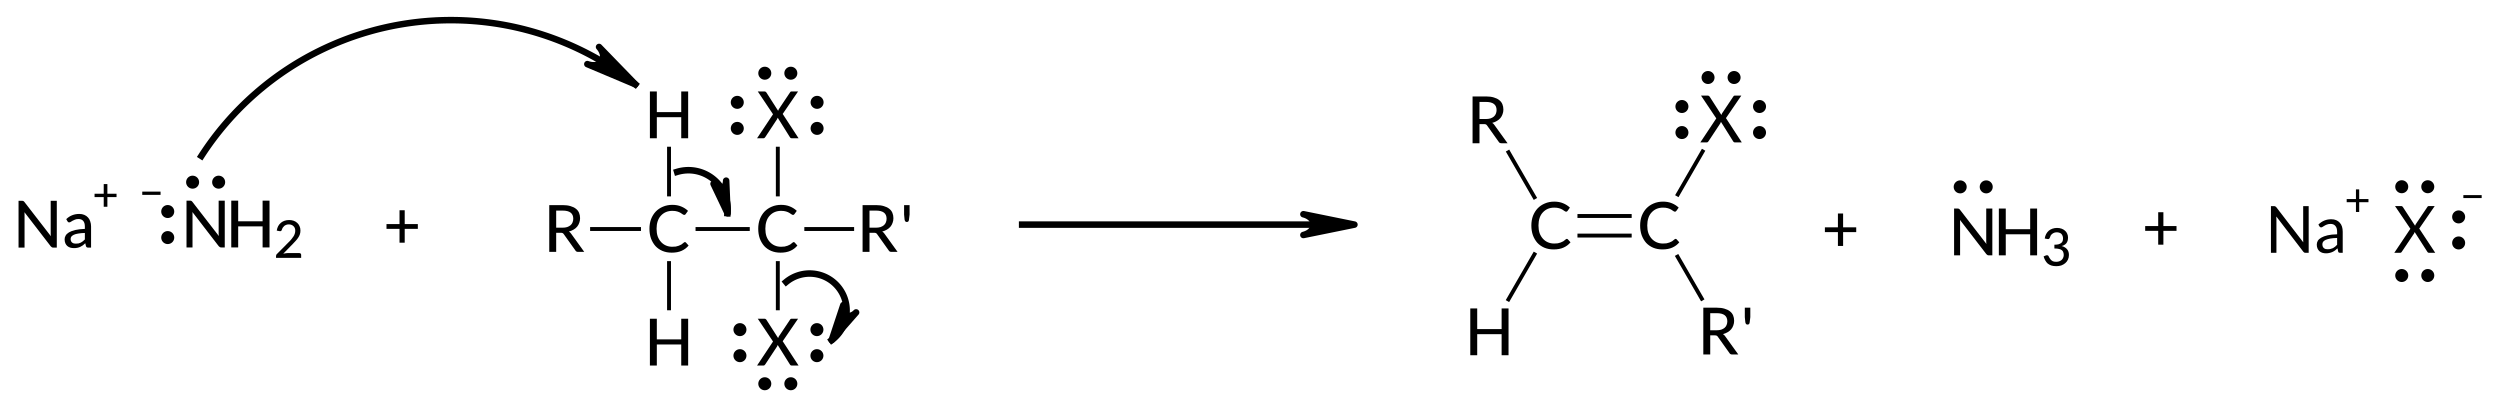<?xml version="1.0"?>
<!DOCTYPE svg PUBLIC '-//W3C//DTD SVG 1.0//EN'
          'http://www.w3.org/TR/2001/REC-SVG-20010904/DTD/svg10.dtd'>
<svg style="fill-opacity:1; color-rendering:auto; color-interpolation:auto; text-rendering:auto; stroke:black; stroke-linecap:square; stroke-miterlimit:10; shape-rendering:auto; stroke-opacity:1; fill:black; stroke-dasharray:none; font-weight:normal; stroke-width:1; font-family:'Dialog'; font-style:normal; stroke-linejoin:miter; font-size:12px; stroke-dashoffset:0; image-rendering:auto;" xmlns="http://www.w3.org/2000/svg" width="384" viewBox="0 0 384.0 63.0" xmlns:xlink="http://www.w3.org/1999/xlink" height="63"
><!--Generated in ChemDoodle 11.3.0: PD94bWwgdmVyc2lvbj0iMS4wIiBlbmNvZGluZz0iVVRGLTgiIHN0YW5kYWxvbmU9Im5vIj8+DQo8ZCBjZHM9InM6QUNTIERvY3VtZW50IDE5OTYiIGY9InM6aWN4bWwiIGlkPSIxIiBtdj0iczozLjMuMCIgcD0iczpDaGVtRG9vZGxlIiBwYz0iaToxIiBwcj0iaToxIiB2PSJzOjExLjMuMCI+DQogICAgPHAgYjEwPSJiOnRydWUiIGIxMDU9ImI6dHJ1ZSIgYjEwNj0iYjpmYWxzZSIgYjEwNz0iYjpmYWxzZSIgYjEwOT0iYjpmYWxzZSIgYjExMD0iYjpmYWxzZSIgYjExMT0iYjp0cnVlIiBiMTEyPSJiOnRydWUiIGIxMTQ9ImI6dHJ1ZSIgYjExNT0iYjpmYWxzZSIgYjExNj0iYjp0cnVlIiBiMTE4PSJiOnRydWUiIGIxMjE9ImI6dHJ1ZSIgYjEyOT0iYjpmYWxzZSIgYjEzMT0iYjpmYWxzZSIgYjEzMj0iYjpmYWxzZSIgYjEzMz0iYjp0cnVlIiBiMTQ1PSJiOmZhbHNlIiBiMTQ2PSJiOnRydWUiIGIxNDc9ImI6ZmFsc2UiIGIxNTI9ImI6ZmFsc2UiIGIxNTU9ImI6dHJ1ZSIgYjE2Nj0iYjp0cnVlIiBiMTY3PSJiOnRydWUiIGIxNzA9ImI6ZmFsc2UiIGIxNzE9ImI6dHJ1ZSIgYjE3Mz0iYjp0cnVlIiBiMTc5PSJiOnRydWUiIGIyMDE9ImI6ZmFsc2UiIGIyMTY9ImI6dHJ1ZSIgYjIyNj0iYjp0cnVlIiBiMjI3PSJiOmZhbHNlIiBiMjM9ImI6dHJ1ZSIgYjI0PSJiOmZhbHNlIiBiMjQ1PSJiOnRydWUiIGIyNDY9ImI6dHJ1ZSIgYjI0Nz0iYjpmYWxzZSIgYjI0OD0iYjpmYWxzZSIgYjI1NT0iYjpmYWxzZSIgYjI1Nj0iYjp0cnVlIiBiMzU9ImI6ZmFsc2UiIGI0MD0iYjpmYWxzZSIgYjQxPSJiOnRydWUiIGI0Mj0iYjpmYWxzZSIgYjkwPSJiOmZhbHNlIiBiOTM9ImI6dHJ1ZSIgYzEwPSJjOjEyOCwxMjgsMTI4IiBjMTE9ImM6MTI4LDAsMCIgYzEyPSJjOjAsMCwwIiBjMTk9ImM6MCwwLDAiIGMyPSJjOjAsMCwwIiBjMz0iYzowLDAsMCIgYzQ9ImM6MTI4LDEyOCwxMjgiIGM1PSJjOjI1NSwyNTUsMjU1IiBjNj0iYzowLDAsMCIgYzc9ImM6MjU1LDI1NSwyNTUiIGM4PSJjOjAsMCwwIiBjOT0iYzowLDAsMCIgZjE9ImY6MTQuNCIgZjEwPSJmOjguMCIgZjExPSJmOjAuNTIzNTk4OCIgZjEyPSJmOjIuMCIgZjEzPSJmOjIuNSIgZjE0PSJmOjEuMCIgZjE1PSJmOjAuMCIgZjE2PSJmOjMuMCIgZjE3PSJmOjIuMCIgZjE4PSJmOjQuMCIgZjE5PSJmOjAuMTA0NzE5NzYiIGYyPSJmOjAuNiIgZjIxPSJmOjEuNiIgZjIyPSJmOjMuMCIgZjIzPSJmOjAuMCIgZjI0PSJmOjEwLjAiIGYyNT0iZjoxLjAiIGYyOD0iZjoxLjAiIGYyOT0iZjoxLjAiIGYzPSJmOjAuNSIgZjMwPSJmOjAuMyIgZjMxPSJmOjAuMjciIGYzND0iZjo2LjAiIGYzNT0iZjo1LjQ5Nzc4NyIgZjM2PSJmOjAuNyIgZjM3PSJmOjEuMCIgZjM4PSJmOjMuMCIgZjM5PSJmOjEuMiIgZjQ9ImY6NS4wIiBmNDA9ImY6MC4wIiBmNDE9ImY6MS4wIiBmNDI9ImY6MTAuMCIgZjQzPSJmOjEwLjAiIGY0ND0iZjowLjUyMzU5ODgiIGY0NT0iZjo1LjAiIGY0Nj0iZjoxLjAiIGY0Nz0iZjozLjAiIGY0OD0iZjoxLjIiIGY0OT0iZjowLjAiIGY1PSJmOjAuMTgiIGY1MT0iZjoyMC4wIiBmNTI9ImY6NS4wIiBmNTM9ImY6MTUuMCIgZjU0PSJmOjAuMyIgZjU1PSJmOjEuMCIgZjU2PSJmOjAuNSIgZjU3PSJmOjEuMCIgZjU4PSJmOjIuMCIgZjU5PSJmOjQuMCIgZjY9ImY6MS4wNDcxOTc2IiBmNjE9ImY6Mi4wIiBmNjI9ImY6NS4wIiBmNjM9ImY6MS4wIiBmNjU9ImY6NS4wIiBmNjY9ImY6NC4wIiBmNjc9ImY6MjAuMCIgZjY4PSJmOjAuNCIgZjY5PSJmOjMuMCIgZjc9ImY6MS41IiBmNzA9ImY6MTIuMCIgZjcxPSJmOjEwLjAiIGY5PSJmOjAuNyIgaTE1PSJpOjIiIGkxNj0iaTowIiBpMTc9Imk6MCIgaTI9Imk6NzkyIiBpMjI9Imk6MiIgaTI2PSJpOjEiIGkzPSJpOjYxMiIgaTMzPSJpOjAiIGkzNz0iaTowIiBpND0iaTozNiIgaTQwPSJpOjEiIGk0Mz0iaToxIiBpNT0iaTozNiIgaTY9Imk6MzYiIGk3PSJpOjM2IiBpZD0iMiIgczIwPSJzOkJhc2ljIiBzMjI9InM6QW5nc3Ryb20iIHQxPSJ0OkxhdG8gTWVkaXVtLDAsMTAiIHQyPSJ0OlRpbWVzIE5ldyBSb21hbiwwLDEyIi8+DQogICAgPGFuIGE9InM6bnVsbCIgY2k9InM6bnVsbCIgY249InM6bnVsbCIgY3M9InM6bnVsbCIgZD0iczpudWxsIiBpZD0iMyIgaz0iczpudWxsIiB0PSJzOm51bGwiLz4NCiAgICA8Y3QgaWQ9IjQiLz4NCiAgICA8ZnQgaWQ9IjUiPg0KICAgICAgICA8X2YgdmFsdWU9IkxhdG8gTWVkaXVtIi8+DQogICAgICAgIDxfZiB2YWx1ZT0iTGF0byIvPg0KICAgIDwvZnQ+DQogICAgPGEgYXQyPSJiOmZhbHNlIiBhdDM9ImQ6MC4wIiBhdDQ9Imk6MCIgY28xPSJiOmZhbHNlIiBpZD0iNiIgbD0iczpOIiBwPSJwMzozNzEuMDg1MTQsMTQyLjcwNTE0LDAuMCI+DQogICAgICAgIDxzeSBhPSJiOmZhbHNlIiBjND0iYzowLDAsMCIgY28xPSJiOmZhbHNlIiBpZD0iNyIgcD0icDM6MzcxLjA4NTE0LDEzNS43MDUxNCwwLjAiIHQ9Imk6MSIvPg0KICAgIDwvYT4NCiAgICA8YSBhdDI9ImI6ZmFsc2UiIGF0Mz0iZDowLjAiIGF0ND0iaTowIiBjbzE9ImI6ZmFsc2UiIGlkPSI4IiBsPSJzOk5hIiBwPSJwMzo3Ni40MTg0OSwxNDEuNTE2MywwLjAiPg0KICAgICAgICA8YyBhPSJiOmZhbHNlIiBjND0iYzowLDAsMCIgY28xPSJiOmZhbHNlIiBpZD0iOSIgbT0iZjoxLjAiIHA9InAzOjg0LjIxMjcyLDEzNy4wMTYzLDAuMCIvPg0KICAgIDwvYT4NCiAgICA8YSBhdDI9ImI6ZmFsc2UiIGF0Mz0iZDowLjAiIGF0ND0iaTowIiBjbzE9ImI6dHJ1ZSIgaD0iaToyIiBpZD0iMTAiIGw9InM6TiIgcD0icDM6OTkuNTg1MTQ0LDE0MS40OTA2NiwwLjAiPg0KICAgICAgICA8YyBhPSJiOmZhbHNlIiBjND0iYzowLDAsMCIgY28xPSJiOmZhbHNlIiBpZD0iMTEiIG09ImY6LTEuMCIgcD0icDM6OTEuMjU1OTgsMTM2LjY4MTgyLDAuMCIvPg0KICAgICAgICA8c3kgYT0iYjpmYWxzZSIgYzQ9ImM6MCwwLDAiIGNvMT0iYjpmYWxzZSIgaWQ9IjEyIiBwPSJwMzo5My43NjM3MywxNDEuNDkwNjYsMC4wIiB0PSJpOjEiLz4NCiAgICAgICAgPHN5IGE9ImI6ZmFsc2UiIGM0PSJjOjAsMCwwIiBjbzE9ImI6ZmFsc2UiIGlkPSIxMyIgcD0icDM6OTkuNTg1MTQ0LDEzNC45ODIxMiwwLjAiIHQ9Imk6MSIvPg0KICAgIDwvYT4NCiAgICA8YSBhdDI9ImI6ZmFsc2UiIGF0Mz0iZDowLjAiIGF0ND0iaTowIiBjbzE9ImI6dHJ1ZSIgaWQ9IjE0IiBsPSJzOlIiIHA9InAzOjE1NS4wNTM1NiwxNDIuMTc1OCwwLjAiLz4NCiAgICA8YSBhdDI9ImI6ZmFsc2UiIGF0Mz0iZDowLjAiIGF0ND0iaToyIiBjbzE9ImI6dHJ1ZSIgaD0iaTowIiBpZD0iMTUiIGw9InM6QyIgcD0icDM6MTcwLjc2MjY1LDE0Mi4xNzU4LDAuMCIvPg0KICAgIDxhIGF0Mj0iYjpmYWxzZSIgYXQzPSJkOjAuMCIgYXQ0PSJpOjIiIGNvMT0iYjp0cnVlIiBoPSJpOjAiIGlkPSIxNiIgbD0iczpDIiBwPSJwMzoxODcuNDcxNzMsMTQyLjE3NTgsMC4wIi8+DQogICAgPGEgYXQyPSJiOmZhbHNlIiBhdDM9ImQ6MC4wIiBhdDQ9Imk6MCIgY28xPSJiOmZhbHNlIiBpZD0iMTciIGw9InM6SCIgcD0icDM6MTcwLjc2MjY1LDEyNC43MjEzLDAuMCIvPg0KICAgIDxhIGF0Mj0iYjpmYWxzZSIgYXQzPSJkOjAuMCIgYXQ0PSJpOjAiIGNvMT0iYjp0cnVlIiBpZD0iMTgiIGw9InM6SCIgcD0icDM6MTcwLjc2MjY1LDE1OS42MzAzLDAuMCIvPg0KICAgIDxhIGF0Mj0iYjpmYWxzZSIgYXQzPSJkOjAuMCIgYXQ0PSJpOjAiIGNvMT0iYjp0cnVlIiBpZD0iMTkiIGw9InM6WCIgcD0icDM6MTg3LjQ3MTczLDE1OS42MzAzLDAuMCI+DQogICAgICAgIDxzeSBhPSJiOmZhbHNlIiBjND0iYzowLDAsMCIgY28xPSJiOmZhbHNlIiBpZD0iMjAiIHA9InAzOjE5My40NzkzMSwxNTkuNjMwMywwLjAiIHQ9Imk6MSIvPg0KICAgICAgICA8c3kgYT0iYjpmYWxzZSIgYzQ9ImM6MCwwLDAiIGNvMT0iYjpmYWxzZSIgaWQ9IjIxIiBwPSJwMzoxODEuNjU0OTUsMTU5LjYzMDMsMC4wIiB0PSJpOjEiLz4NCiAgICAgICAgPHN5IGE9ImI6ZmFsc2UiIGM0PSJjOjAsMCwwIiBjbzE9ImI6ZmFsc2UiIGlkPSIyMiIgcD0icDM6MTg3LjQ3MTczLDE2NS45NDI3NiwwLjAiIHQ9Imk6MSIvPg0KICAgIDwvYT4NCiAgICA8YSBhdDI9ImI6ZmFsc2UiIGF0Mz0iZDowLjAiIGF0ND0iaTowIiBjbzE9ImI6dHJ1ZSIgaWQ9IjIzIiBsPSJzOlInIiBwPSJwMzoyMDMuMTgwODIsMTQyLjE3NTgsMC4wIi8+DQogICAgPGEgYXQyPSJiOmZhbHNlIiBhdDM9ImQ6MC4wIiBhdDQ9Imk6MCIgY28xPSJiOnRydWUiIGlkPSIyNCIgbD0iczpYIiBwPSJwMzoxODcuNDcxNzMsMTI0LjcyMTMsMC4wIj4NCiAgICAgICAgPHN5IGE9ImI6ZmFsc2UiIGM0PSJjOjAsMCwwIiBjbzE9ImI6ZmFsc2UiIGlkPSIyNSIgcD0icDM6MTg3LjQ3MTczLDExOC4yNDYyLDAuMCIgdD0iaToxIi8+DQogICAgICAgIDxzeSBhPSJiOmZhbHNlIiBjND0iYzowLDAsMCIgY28xPSJiOmZhbHNlIiBpZD0iMjYiIHA9InAzOjE5My41MDY0NCwxMjQuNzIxMywwLjAiIHQ9Imk6MSIvPg0KICAgICAgICA8c3kgYT0iYjpmYWxzZSIgYzQ9ImM6MCwwLDAiIGNvMT0iYjpmYWxzZSIgaWQ9IjI3IiBwPSJwMzoxODEuMjQ2MDYsMTI0LjcyMTMsMC4wIiB0PSJpOjEiLz4NCiAgICA8L2E+DQogICAgPGIgYTE9Imk6MTQiIGEyPSJpOjE1IiBibzI9ImI6ZmFsc2UiIGJvMz0iaToyIiBjbzE9ImI6ZmFsc2UiIGlkPSIyOCIgdD0iczpTaW5nbGUiIHQxPSJ0OkxhdG8sMCwxMCIgem89InM6MCIvPg0KICAgIDxiIGExPSJpOjE1IiBhMj0iaToxNiIgYm8yPSJiOmZhbHNlIiBibzM9Imk6MiIgY28xPSJiOmZhbHNlIiBpZD0iMjkiIHQ9InM6U2luZ2xlIiB0MT0idDpMYXRvLDAsMTAiIHpvPSJzOjEiLz4NCiAgICA8YiBhMT0iaToxNSIgYTI9Imk6MTciIGJvMj0iYjpmYWxzZSIgYm8zPSJpOjIiIGNvMT0iYjpmYWxzZSIgaWQ9IjMwIiB0PSJzOlNpbmdsZSIgdDE9InQ6TGF0bywwLDEwIiB6bz0iczo1Ii8+DQogICAgPGIgYTE9Imk6MTUiIGEyPSJpOjE4IiBibzI9ImI6ZmFsc2UiIGJvMz0iaToyIiBjbzE9ImI6ZmFsc2UiIGlkPSIzMSIgdD0iczpTaW5nbGUiIHQxPSJ0OkxhdG8sMCwxMCIgem89InM6MyIvPg0KICAgIDxiIGExPSJpOjE2IiBhMj0iaToxOSIgYm8yPSJiOmZhbHNlIiBibzM9Imk6MiIgY28xPSJiOmZhbHNlIiBpZD0iMzIiIHQ9InM6U2luZ2xlIiB0MT0idDpMYXRvLDAsMTAiIHpvPSJzOjQiLz4NCiAgICA8YiBhMT0iaToxNiIgYTI9Imk6MjMiIGJvMj0iYjpmYWxzZSIgYm8zPSJpOjIiIGNvMT0iYjpmYWxzZSIgaWQ9IjMzIiB0PSJzOlNpbmdsZSIgdDE9InQ6TGF0bywwLDEwIiB6bz0iczoyIi8+DQogICAgPGIgYTE9Imk6MTYiIGEyPSJpOjI0IiBibzI9ImI6ZmFsc2UiIGJvMz0iaToyIiBjbzE9ImI6ZmFsc2UiIGlkPSIzNCIgdD0iczpTaW5nbGUiIHQxPSJ0OkxhdG8sMCwxMCIgem89InM6NiIvPg0KICAgIDxhIGF0Mj0iYjpmYWxzZSIgYXQzPSJkOjAuMCIgYXQ0PSJpOjAiIGNvMT0iYjp0cnVlIiBpZD0iMzUiIGw9InM6UiIgcD0icDM6Mjk2Ljg3MzU3LDEyNS40ODUwMywwLjAiLz4NCiAgICA8YSBhdDI9ImI6ZmFsc2UiIGF0Mz0iZDowLjAiIGF0ND0iaToyIiBjbzE9ImI6dHJ1ZSIgaD0iaTowIiBpZD0iMzYiIGw9InM6QyIgcD0icDM6MzA2LjIyMzU3LDE0MS42Nzk3LDAuMCIvPg0KICAgIDxhIGF0Mj0iYjpmYWxzZSIgYXQzPSJkOjAuMCIgYXQ0PSJpOjIiIGNvMT0iYjp0cnVlIiBoPSJpOjAiIGlkPSIzNyIgbD0iczpDIiBwPSJwMzozMjIuOTMyNjgsMTQxLjY3OTcsMC4wIi8+DQogICAgPGEgYXQyPSJiOmZhbHNlIiBhdDM9ImQ6MC4wIiBhdDQ9Imk6MCIgY28xPSJiOnRydWUiIGlkPSIzOCIgbD0iczpIIiBwPSJwMzoyOTYuNzczNTYsMTU4LjA0NzU4LDAuMCIvPg0KICAgIDxhIGF0Mj0iYjpmYWxzZSIgYXQzPSJkOjAuMCIgYXQ0PSJpOjAiIGNvMT0iYjp0cnVlIiBpZD0iMzkiIGw9InM6WCIgcD0icDM6MzMyLjM1NTMsMTI1LjM1OTI1LDAuMCI+DQogICAgICAgIDxzeSBhPSJiOmZhbHNlIiBjND0iYzowLDAsMCIgY28xPSJiOmZhbHNlIiBpZD0iNDAiIHA9InAzOjMzOC4yNjI5NCwxMjUuMzU5MjUsMC4wIiB0PSJpOjEiLz4NCiAgICAgICAgPHN5IGE9ImI6ZmFsc2UiIGM0PSJjOjAsMCwwIiBjbzE9ImI6ZmFsc2UiIGlkPSI0MSIgcD0icDM6MzMyLjM1NTMsMTE4LjkwNDY2LDAuMCIgdD0iaToxIi8+DQogICAgICAgIDxzeSBhPSJiOmZhbHNlIiBjND0iYzowLDAsMCIgY28xPSJiOmZhbHNlIiBpZD0iNDIiIHA9InAzOjMyNi4zNDQzLDEyNS4zNTkyNSwwLjAiIHQ9Imk6MSIvPg0KICAgIDwvYT4NCiAgICA8YSBhdDI9ImI6ZmFsc2UiIGF0Mz0iZDowLjAiIGF0ND0iaTowIiBjbzE9ImI6dHJ1ZSIgaWQ9IjQzIiBsPSJzOlInIiBwPSJwMzozMzIuMzE2MzUsMTU3LjkzMjcxLDAuMCIvPg0KICAgIDxiIGExPSJpOjM1IiBhMj0iaTozNiIgYm8yPSJiOmZhbHNlIiBibzM9Imk6MiIgY28xPSJiOmZhbHNlIiBpZD0iNDQiIHQ9InM6U2luZ2xlIiB0MT0idDpMYXRvLDAsMTAiIHpvPSJzOjciLz4NCiAgICA8YiBhMT0iaTozNiIgYTI9Imk6MzciIGJvMj0iYjpmYWxzZSIgYm8zPSJpOjIiIGNvMT0iYjpmYWxzZSIgaWQ9IjQ1IiB0PSJzOkRvdWJsZSIgdDE9InQ6TGF0bywwLDEwIiB6bz0iczo4Ii8+DQogICAgPGIgYTE9Imk6MzYiIGEyPSJpOjM4IiBibzI9ImI6ZmFsc2UiIGJvMz0iaToyIiBjbzE9ImI6ZmFsc2UiIGlkPSI0NiIgdD0iczpTaW5nbGUiIHQxPSJ0OkxhdG8sMCwxMCIgem89InM6MTAiLz4NCiAgICA8YiBhMT0iaTozNyIgYTI9Imk6MzkiIGJvMj0iYjpmYWxzZSIgYm8zPSJpOjIiIGNvMT0iYjpmYWxzZSIgaWQ9IjQ3IiB0PSJzOlNpbmdsZSIgdDE9InQ6TGF0bywwLDEwIiB6bz0iczoxMSIvPg0KICAgIDxiIGExPSJpOjM3IiBhMj0iaTo0MyIgYm8yPSJiOmZhbHNlIiBibzM9Imk6MiIgY28xPSJiOmZhbHNlIiBpZD0iNDgiIHQ9InM6U2luZ2xlIiB0MT0idDpMYXRvLDAsMTAiIHpvPSJzOjkiLz4NCiAgICA8YSBhdDI9ImI6ZmFsc2UiIGF0Mz0iZDowLjAiIGF0ND0iaTowIiBjbzE9ImI6ZmFsc2UiIGlkPSI0OSIgbD0iczpOYSIgcD0icDM6NDIyLjMyODYsMTQyLjMyNDIyLDAuMCIgdDE9InQ6TGF0bywwLDEwIj4NCiAgICAgICAgPGMgYT0iYjpmYWxzZSIgYzQ9ImM6MCwwLDAiIGNvMT0iYjpmYWxzZSIgaWQ9IjUwIiBtPSJmOjEuMCIgcD0icDM6NDMwLjEyMjgsMTM3LjgyNDIyLDAuMCIgdDE9InQ6TGF0bywwLDEwIi8+DQogICAgPC9hPg0KICAgIDxhIGF0Mj0iYjpmYWxzZSIgYXQzPSJkOjAuMCIgYXQ0PSJpOjAiIGNvMT0iYjp0cnVlIiBoPSJpOjAiIGlkPSI1MSIgbD0iczpYIiBwPSJwMzo0MzguOTA2ODYsMTQyLjMxNzY3LDAuMCIgdDE9InQ6TGF0bywwLDEwIj4NCiAgICAgICAgPGMgYT0iYjpmYWxzZSIgYzQ9ImM6MCwwLDAiIGNvMT0iYjpmYWxzZSIgaWQ9IjUyIiBtPSJmOi0xLjAiIHA9InAzOjQ0Ny43NzgwOCwxMzcuMTk1ODksMC4wIiB0MT0idDpMYXRvLDAsMTAiLz4NCiAgICAgICAgPHN5IGE9ImI6ZmFsc2UiIGM0PSJjOjAsMCwwIiBjbzE9ImI6ZmFsc2UiIGlkPSI1MyIgcD0icDM6NDM4LjkwNjg2LDE0OS4zMTc2NywwLjAiIHQ9Imk6MSIgdDE9InQ6TGF0bywwLDEwIi8+DQogICAgICAgIDxzeSBhPSJiOmZhbHNlIiBjND0iYzowLDAsMCIgY28xPSJiOmZhbHNlIiBpZD0iNTQiIHA9InAzOjQ0NS42NDgxMywxNDIuMzE3NjcsMC4wIiB0PSJpOjEiIHQxPSJ0OkxhdG8sMCwxMCIvPg0KICAgICAgICA8c3kgYT0iYjpmYWxzZSIgYzQ9ImM6MCwwLDAiIGNvMT0iYjpmYWxzZSIgaWQ9IjU1IiBwPSJwMzo0MzguOTA2ODYsMTM1LjY4MjMzLDAuMCIgdD0iaToxIiB0MT0idDpMYXRvLDAsMTAiLz4NCiAgICA8L2E+DQogICAgPGxhIGNvMT0iYjpmYWxzZSIgaWQ9IjU2IiBwMT0icDI6MTI1LjgzNTE2LDE0Mi4yOTM2NCIgcDI9InAyOjEyNS44MzUxNiwxNDIuMjkzNjQiIHNoMjI9ImY6MC4wIiBzaDM9ImI6ZmFsc2UiIHNoND0iYjpmYWxzZSIgc2g1PSJiOmZhbHNlIiB0PSJzOiArIiB0Mj0idDpMYXRvIE1lZGl1bSwwLDEwIj4NCiAgICAgICAgPF9mIGE9Imk6MCIgdz0iZjotMS4wIj4NCiAgICAgICAgICAgIDxyPiArPC9yPg0KICAgICAgICA8L19mPg0KICAgIDwvbGE+DQogICAgPGwgY28xPSJiOmZhbHNlIiBpZD0iNTciIGwxPSJmOjEuNjY2OTYyOSIgbDEwPSJiOmZhbHNlIiBsMTE9ImI6ZmFsc2UiIGwxMj0iZjo1LjAiIGwxMz0iZjo1LjAiIGwyPSJiOmZhbHNlIiBsMz0iYjpmYWxzZSIgbDQ9ImI6ZmFsc2UiIGw4PSJiOmZhbHNlIiBsOT0iYjpmYWxzZSIgcDE9InAyOjE2NS41ODUxNCwxMTkuOTU1MTQiIHAyPSJwMjo5OC45MzY0MiwxMzAuOTU1MTQiIHNoMjI9ImY6MC4wIiBzaDM9ImI6ZmFsc2UiIHNoND0iYjpmYWxzZSIgc2g1PSJiOmZhbHNlIj4NCiAgICAgICAgPGF3IGFyMz0iYjp0cnVlIiBhcjQ9ImI6dHJ1ZSIgYXI1PSJiOmZhbHNlIiBmMTE9ImY6MC40MDE0MjU3MiIgaWQ9IjU4IiBwPSJiOnRydWUiIHQ9InM6RnVsbCIvPg0KICAgIDwvbD4NCiAgICA8bGEgY28xPSJiOmZhbHNlIiBpZD0iNTkiIHAxPSJwMjozNDYuNzcyNjQsMTQyLjc5MzY0IiBwMj0icDI6MzQ2Ljc3MjY0LDE0Mi43OTM2NCIgc2gyMj0iZjowLjAiIHNoMz0iYjpmYWxzZSIgc2g0PSJiOmZhbHNlIiBzaDU9ImI6ZmFsc2UiIHQ9InM6ICsiIHQyPSJ0OkxhdG8gTWVkaXVtLDAsMTAiPg0KICAgICAgICA8X2YgYT0iaTowIiB3PSJmOi0xLjAiPg0KICAgICAgICAgICAgPHI+ICs8L3I+DQogICAgICAgIDwvX2Y+DQogICAgPC9sYT4NCiAgICA8bCBjbzE9ImI6ZmFsc2UiIGlkPSI2MCIgbDE9ImY6MS45NTc1Mzk3IiBsMTA9ImI6ZmFsc2UiIGwxMT0iYjpmYWxzZSIgbDEyPSJmOjUuMCIgbDEzPSJmOjUuMCIgbDI9ImI6ZmFsc2UiIGwzPSJiOmZhbHNlIiBsND0iYjpmYWxzZSIgbDg9ImI6ZmFsc2UiIGw5PSJiOmZhbHNlIiBwMT0icDI6MTc5Ljc1LDEzOS43NSIgcDI9InAyOjE3Mi4wMDg4NSwxMzMuNDAxMjUiIHNoMjI9ImY6MC4wIiBzaDM9ImI6ZmFsc2UiIHNoND0iYjpmYWxzZSIgc2g1PSJiOmZhbHNlIj4NCiAgICAgICAgPGF3IGFyMz0iYjp0cnVlIiBhcjQ9ImI6dHJ1ZSIgYXI1PSJiOmZhbHNlIiBmMTE9ImY6MC40MDE0MjU3MiIgaWQ9IjYxIiBwPSJiOnRydWUiIHQ9InM6RnVsbCIvPg0KICAgIDwvbD4NCiAgICA8bCBjbzE9ImI6ZmFsc2UiIGlkPSI2MiIgbDE9ImY6My4xOTA4MjciIGwxMD0iYjpmYWxzZSIgbDExPSJiOmZhbHNlIiBsMTI9ImY6NS4wIiBsMTM9ImY6NS4wIiBsMj0iYjpmYWxzZSIgbDM9ImI6ZmFsc2UiIGw0PSJiOmZhbHNlIiBsOD0iYjpmYWxzZSIgbDk9ImI6ZmFsc2UiIHAxPSJwMjoxOTUuNzUsMTU5LjI1IiBwMj0icDI6MTg4Ljc1ODA3LDE1MC4zMDU3MyIgc2gyMj0iZjowLjAiIHNoMz0iYjpmYWxzZSIgc2g0PSJiOmZhbHNlIiBzaDU9ImI6ZmFsc2UiPg0KICAgICAgICA8YXcgYXIzPSJiOnRydWUiIGFyND0iYjp0cnVlIiBhcjU9ImI6ZmFsc2UiIGYxMT0iZjowLjQwMTQyNTcyIiBpZD0iNjMiIHA9ImI6dHJ1ZSIgdD0iczpGdWxsIi8+DQogICAgPC9sPg0KICAgIDxsIGNvMT0iYjpmYWxzZSIgaWQ9IjY0IiBsMT0iZjowLjAiIGwxMD0iYjpmYWxzZSIgbDExPSJiOmZhbHNlIiBsMTI9ImY6NS4wIiBsMTM9ImY6NS4wIiBsMj0iYjpmYWxzZSIgbDM9ImI6ZmFsc2UiIGw0PSJiOmZhbHNlIiBsOD0iYjpmYWxzZSIgbDk9ImI6ZmFsc2UiIHAxPSJwMjoyMjUuMCwxNDEuNSIgcDI9InAyOjI3Ni4wMzkxOCwxNDEuNSIgc2gyMj0iZjowLjAiIHNoMz0iYjpmYWxzZSIgc2g0PSJiOmZhbHNlIiBzaDU9ImI6ZmFsc2UiPg0KICAgICAgICA8YXcgYXIzPSJiOnRydWUiIGFyND0iYjp0cnVlIiBhcjU9ImI6ZmFsc2UiIGYxMT0iZjowLjQwMTQyNTcyIiBpZD0iNjUiIHA9ImI6ZmFsc2UiIHQ9InM6RnVsbCIvPg0KICAgIDwvbD4NCiAgICA8bGEgY28xPSJiOmZhbHNlIiBpZD0iNjYiIHAxPSJwMjozOTUuOTY4NzUsMTQyLjU5NzY0IiBwMj0icDI6Mzk1Ljk2ODc1LDE0Mi41OTc2NCIgc2gyMj0iZjowLjAiIHNoMz0iYjpmYWxzZSIgc2g0PSJiOmZhbHNlIiBzaDU9ImI6ZmFsc2UiIHQ9InM6ICsiIHQyPSJ0OkxhdG8gTWVkaXVtLDAsMTAiPg0KICAgICAgICA8X2YgYT0iaTowIiB3PSJmOi0xLjAiPg0KICAgICAgICAgICAgPHI+ICs8L3I+DQogICAgICAgIDwvX2Y+DQogICAgPC9sYT4NCjwvZD4NCg==--><defs id="genericDefs"
  /><g
  ><g transform="translate(-68,-107)" style="font-size:10px; text-rendering:geometricPrecision; color-rendering:optimizeQuality; image-rendering:optimizeQuality; font-family:'Lato Medium'; color-interpolation:linearRGB;"
    ><path style="stroke:none;" d="M132.179 142.153 L130.163 142.153 L130.163 144.278 L129.366 144.278 L129.366 142.153 L127.366 142.153 L127.366 141.419 L129.366 141.419 L129.366 139.294 L130.163 139.294 L130.163 141.419 L132.179 141.419 L132.179 142.153 Z"
      /><path d="M165.585 119.955 A45.625 45.625 0 0 0 98.936 130.955" style="stroke-linecap:butt; fill:none;"
      /><path d="M165.585 119.955 L158.214 116.847 C158.214 116.847 159.688 117.469 160.408 116.415 C161.128 115.362 160.014 114.214 160.014 114.214 Z" style="stroke-linejoin:round; stroke:none;"
      /><path d="M165.585 119.955 L158.214 116.847 C158.214 116.847 159.688 117.469 160.408 116.415 C161.128 115.362 160.014 114.214 160.014 114.214 Z" style="stroke-linejoin:round; fill:none;"
      /><path d="M353.116 142.653 L351.101 142.653 L351.101 144.778 L350.304 144.778 L350.304 142.653 L348.304 142.653 L348.304 141.919 L350.304 141.919 L350.304 139.794 L351.101 139.794 L351.101 141.919 L353.116 141.919 L353.116 142.653 Z" style="stroke-linejoin:round; stroke:none;"
      /><path d="M179.75 139.75 A6.032 6.032 0 0 0 172.009 133.401" style="stroke-linecap:butt; fill:none;"
      /><path d="M179.75 139.75 L177.599 135.23 C177.599 135.23 178.029 136.134 178.804 135.941 C179.579 135.749 179.536 134.749 179.536 134.749 Z" style="stroke-linejoin:round; stroke:none;"
      /><path d="M179.75 139.75 L177.599 135.23 C177.599 135.23 178.029 136.134 178.804 135.941 C179.579 135.749 179.536 134.749 179.536 134.749 Z" style="stroke-linejoin:round; fill:none;"
      /><path d="M195.75 159.25 A5.678 5.678 0 1 0 188.758 150.306" style="stroke-linecap:butt; fill:none;"
      /><path d="M195.75 159.25 L197.535 153.861 C197.535 153.861 197.178 154.939 197.963 155.389 C198.749 155.84 199.498 154.987 199.498 154.987 Z" style="stroke-linejoin:round; stroke:none;"
      /><path d="M195.75 159.25 L197.535 153.861 C197.535 153.861 197.178 154.939 197.963 155.389 C198.749 155.84 199.498 154.987 199.498 154.987 Z" style="stroke-linejoin:round; fill:none;"
      /><line x1="225" x2="269.639" y1="141.5" style="fill:none; stroke-linecap:butt;" y2="141.5"
      /><path d="M276.039 141.5 L268.2 143.095 C268.2 143.095 269.768 142.776 269.768 141.5 C269.768 140.224 268.2 139.905 268.2 139.905 Z" style="stroke-linejoin:round; stroke:none;"
      /><path d="M276.039 141.5 L268.2 143.095 C268.2 143.095 269.768 142.776 269.768 141.5 C269.768 140.224 268.2 139.905 268.2 139.905 Z" style="stroke-linejoin:round; fill:none;"
      /><path d="M402.312 142.457 L400.297 142.457 L400.297 144.582 L399.5 144.582 L399.5 142.457 L397.5 142.457 L397.5 141.723 L399.5 141.723 L399.5 139.598 L400.297 139.598 L400.297 141.723 L402.312 141.723 L402.312 142.457 Z" style="stroke-linejoin:round; stroke:none;"
      /><path d="M374.023 139.033 L374.023 146.221 L373.476 146.221 Q373.351 146.221 373.273 146.174 Q373.195 146.127 373.101 146.033 L369.054 140.783 Q369.07 140.924 369.07 141.049 Q369.07 141.174 369.07 141.299 L369.07 146.221 L368.148 146.221 L368.148 139.033 L368.695 139.033 Q368.835 139.033 368.898 139.08 Q368.976 139.111 369.054 139.221 L373.116 144.471 Q373.101 144.33 373.085 144.19 Q373.085 144.049 373.085 143.924 L373.085 139.033 L374.023 139.033 Z" style="stroke-linejoin:round; stroke:none;"
      /><path d="M380.898 139.033 L380.898 146.221 L379.835 146.221 L379.835 142.986 L376.085 142.986 L376.085 146.221 L375.023 146.221 L375.023 139.033 L376.085 139.033 L376.085 142.205 L379.835 142.205 L379.835 139.033 L380.898 139.033 Z" style="stroke-linejoin:round; stroke:none;"
      /><path d="M382.07 143.635 Q382.132 143.244 382.288 142.948 Q382.46 142.635 382.695 142.432 Q382.945 142.229 383.273 142.119 Q383.601 142.01 383.96 142.01 Q384.335 142.01 384.648 142.119 Q384.96 142.229 385.179 142.432 Q385.413 142.619 385.523 142.901 Q385.648 143.166 385.648 143.479 Q385.648 143.76 385.585 143.979 Q385.523 144.182 385.398 144.354 Q385.273 144.51 385.085 144.619 Q384.913 144.729 384.679 144.791 Q385.226 144.948 385.507 145.291 Q385.788 145.635 385.788 146.166 Q385.788 146.557 385.632 146.885 Q385.476 147.213 385.21 147.432 Q384.945 147.651 384.601 147.776 Q384.257 147.885 383.851 147.885 Q383.398 147.885 383.07 147.776 Q382.757 147.666 382.523 147.479 Q382.304 147.276 382.148 146.994 Q381.991 146.713 381.898 146.385 L382.226 146.244 Q382.366 146.182 382.491 146.213 Q382.616 146.229 382.663 146.354 Q382.726 146.463 382.804 146.619 Q382.882 146.76 383.007 146.901 Q383.148 147.041 383.335 147.135 Q383.538 147.213 383.851 147.213 Q384.132 147.213 384.351 147.119 Q384.57 147.026 384.71 146.885 Q384.851 146.729 384.913 146.557 Q384.991 146.369 384.991 146.182 Q384.991 145.963 384.929 145.776 Q384.882 145.588 384.726 145.448 Q384.57 145.307 384.288 145.244 Q384.007 145.166 383.554 145.166 L383.554 144.588 Q383.929 144.588 384.179 144.526 Q384.445 144.448 384.601 144.323 Q384.757 144.198 384.82 144.026 Q384.882 143.838 384.882 143.619 Q384.882 143.385 384.804 143.213 Q384.741 143.041 384.616 142.916 Q384.491 142.791 384.304 142.744 Q384.132 142.682 383.929 142.682 Q383.71 142.682 383.538 142.744 Q383.366 142.807 383.226 142.916 Q383.085 143.026 382.991 143.166 Q382.913 143.307 382.866 143.479 Q382.804 143.635 382.71 143.698 Q382.632 143.744 382.476 143.713 L382.07 143.635 Z" style="stroke-linejoin:round; stroke:none;"
      /><circle r="1" style="stroke:none; stroke-linejoin:round;" cx="373.085" cy="135.705"
      /><circle r="1" style="stroke:none; stroke-linejoin:round;" cx="369.085" cy="135.705"
      /><path d="M76.724 137.844 L76.724 145.032 L76.177 145.032 Q76.052 145.032 75.974 144.985 Q75.896 144.938 75.802 144.844 L71.755 139.594 Q71.771 139.735 71.771 139.86 Q71.771 139.985 71.771 140.11 L71.771 145.032 L70.849 145.032 L70.849 137.844 L71.396 137.844 Q71.536 137.844 71.599 137.891 Q71.677 137.923 71.755 138.032 L75.817 143.282 Q75.802 143.141 75.786 143.001 Q75.786 142.86 75.786 142.735 L75.786 137.844 L76.724 137.844 ZM81.035 142.782 Q80.426 142.798 80.004 142.876 Q79.598 142.938 79.332 143.063 Q79.082 143.188 78.957 143.344 Q78.848 143.501 78.848 143.704 Q78.848 143.891 78.91 144.032 Q78.973 144.173 79.082 144.266 Q79.191 144.344 79.332 144.391 Q79.488 144.423 79.66 144.423 Q79.879 144.423 80.066 144.391 Q80.254 144.344 80.41 144.266 Q80.582 144.173 80.723 144.063 Q80.879 143.938 81.035 143.782 L81.035 142.782 ZM78.176 140.657 Q78.598 140.251 79.082 140.063 Q79.582 139.86 80.176 139.86 Q80.613 139.86 80.941 140.001 Q81.285 140.141 81.519 140.407 Q81.754 140.657 81.863 141.016 Q81.988 141.36 81.988 141.798 L81.988 145.032 L81.551 145.032 Q81.41 145.032 81.332 144.985 Q81.254 144.938 81.207 144.813 L81.098 144.36 Q80.91 144.548 80.723 144.688 Q80.535 144.813 80.316 144.923 Q80.113 145.016 79.879 145.063 Q79.644 145.11 79.363 145.11 Q79.051 145.11 78.785 145.032 Q78.535 144.954 78.332 144.782 Q78.144 144.61 78.035 144.36 Q77.926 144.094 77.926 143.751 Q77.926 143.454 78.082 143.188 Q78.238 142.907 78.598 142.688 Q78.973 142.469 79.566 142.329 Q80.16 142.188 81.035 142.157 L81.035 141.798 Q81.035 141.219 80.785 140.938 Q80.535 140.641 80.066 140.641 Q79.738 140.641 79.519 140.735 Q79.301 140.813 79.144 140.907 Q78.988 141.001 78.863 141.079 Q78.754 141.157 78.629 141.157 Q78.535 141.157 78.457 141.11 Q78.394 141.048 78.348 140.969 L78.176 140.657 Z" style="stroke-linejoin:round; stroke:none;"
      /><path d="M85.9 137.274 L84.494 137.274 L84.494 138.758 L83.931 138.758 L83.931 137.274 L82.525 137.274 L82.525 136.758 L83.931 136.758 L83.931 135.274 L84.494 135.274 L84.494 136.758 L85.9 136.758 L85.9 137.274 Z" style="stroke-linejoin:round; stroke:none;"
      /><path d="M102.523 137.819 L102.523 145.006 L101.976 145.006 Q101.851 145.006 101.773 144.959 Q101.695 144.912 101.601 144.819 L97.554 139.569 Q97.57 139.709 97.57 139.834 Q97.57 139.959 97.57 140.084 L97.57 145.006 L96.648 145.006 L96.648 137.819 L97.195 137.819 Q97.335 137.819 97.398 137.866 Q97.476 137.897 97.554 138.006 L101.616 143.256 Q101.601 143.116 101.585 142.975 Q101.585 142.834 101.585 142.709 L101.585 137.819 L102.523 137.819 Z" style="stroke-linejoin:round; stroke:none;"
      /><path d="M109.398 137.819 L109.398 145.006 L108.335 145.006 L108.335 141.772 L104.585 141.772 L104.585 145.006 L103.523 145.006 L103.523 137.819 L104.585 137.819 L104.585 140.991 L108.335 140.991 L108.335 137.819 L109.398 137.819 Z" style="stroke-linejoin:round; stroke:none;"
      /><path d="M113.976 145.874 Q114.116 145.874 114.179 145.952 Q114.257 146.014 114.257 146.139 L114.257 146.608 L110.398 146.608 L110.398 146.343 Q110.398 146.264 110.429 146.171 Q110.46 146.077 110.538 146.014 L112.351 144.186 Q112.585 143.968 112.757 143.749 Q112.945 143.53 113.07 143.327 Q113.21 143.124 113.273 142.905 Q113.351 142.671 113.351 142.436 Q113.351 142.186 113.273 142.014 Q113.195 141.827 113.054 141.718 Q112.929 141.593 112.741 141.53 Q112.57 141.468 112.366 141.468 Q112.148 141.468 111.976 141.53 Q111.804 141.593 111.663 141.702 Q111.538 141.811 111.445 141.952 Q111.351 142.093 111.304 142.264 Q111.257 142.421 111.163 142.483 Q111.085 142.53 110.913 142.499 L110.507 142.421 Q110.57 142.03 110.726 141.733 Q110.898 141.421 111.148 141.218 Q111.398 141.014 111.71 140.905 Q112.038 140.796 112.413 140.796 Q112.788 140.796 113.101 140.905 Q113.413 141.014 113.648 141.233 Q113.882 141.436 114.007 141.733 Q114.148 142.03 114.148 142.405 Q114.148 142.733 114.054 143.014 Q113.96 143.28 113.788 143.53 Q113.632 143.764 113.413 143.999 Q113.21 144.233 112.96 144.483 L111.507 145.968 Q111.679 145.921 111.851 145.905 Q112.023 145.874 112.163 145.874 L113.976 145.874 Z" style="stroke-linejoin:round; stroke:none;"
      /><path d="M89.85 136.432 L92.662 136.432 L92.662 136.932 L89.85 136.932 L89.85 136.432 Z" style="stroke-linejoin:round; stroke:none;"
      /><circle r="1" style="stroke:none; stroke-linejoin:round;" cx="93.764" cy="139.491"
      /><circle r="1" style="stroke:none; stroke-linejoin:round;" cx="93.764" cy="143.491"
      /><circle r="1" style="stroke:none; stroke-linejoin:round;" cx="101.585" cy="134.982"
      /><circle r="1" style="stroke:none; stroke-linejoin:round;" cx="97.585" cy="134.982"
      /><line x1="158.941" x2="166.155" y1="142.176" style="stroke-linecap:butt; fill:none; stroke-width:0.6;" y2="142.176"
      /><line x1="175.136" x2="182.864" y1="142.176" style="stroke-linecap:butt; fill:none; stroke-width:0.6;" y2="142.176"
      /><line x1="191.845" x2="198.893" y1="142.176" style="stroke-linecap:butt; fill:none; stroke-width:0.6;" y2="142.176"
      /><line x1="170.763" x2="170.763" y1="147.409" style="stroke-linecap:butt; fill:none; stroke-width:0.6;" y2="154.358"
      /><line x1="187.472" x2="187.472" y1="147.409" style="stroke-linecap:butt; fill:none; stroke-width:0.6;" y2="154.358"
      /><line x1="170.763" x2="170.763" y1="136.865" style="stroke-linecap:butt; fill:none; stroke-width:0.6;" y2="129.837"
      /><line x1="187.472" x2="187.472" y1="136.865" style="stroke-linecap:butt; fill:none; stroke-width:0.6;" y2="129.837"
      /><path d="M154.397 141.973 Q154.804 141.973 155.116 141.879 Q155.429 141.769 155.632 141.598 Q155.85 141.41 155.944 141.16 Q156.054 140.894 156.054 140.598 Q156.054 139.973 155.647 139.66 Q155.241 139.348 154.429 139.348 L153.429 139.348 L153.429 141.973 L154.397 141.973 ZM157.741 145.691 L156.788 145.691 Q156.507 145.691 156.382 145.473 L154.6 142.973 Q154.522 142.848 154.413 142.801 Q154.319 142.754 154.116 142.754 L153.429 142.754 L153.429 145.691 L152.366 145.691 L152.366 138.504 L154.429 138.504 Q155.132 138.504 155.632 138.66 Q156.132 138.801 156.46 139.066 Q156.788 139.316 156.944 139.691 Q157.1 140.066 157.1 140.519 Q157.1 140.894 156.975 141.223 Q156.866 141.551 156.647 141.816 Q156.429 142.082 156.1 142.269 Q155.788 142.457 155.382 142.566 Q155.585 142.676 155.725 142.894 L157.741 145.691 Z" style="stroke-linejoin:round; stroke:none;"
      /><path d="M173.208 144.184 Q173.286 144.184 173.364 144.262 L173.77 144.715 Q173.333 145.246 172.692 145.527 Q172.067 145.809 171.177 145.809 Q170.395 145.809 169.755 145.543 Q169.13 145.277 168.677 144.793 Q168.239 144.293 167.989 143.621 Q167.755 142.949 167.755 142.137 Q167.755 141.324 168.005 140.652 Q168.27 139.981 168.724 139.496 Q169.192 139.012 169.833 138.746 Q170.489 138.465 171.27 138.465 Q172.036 138.465 172.63 138.715 Q173.239 138.965 173.677 139.387 L173.317 139.887 Q173.286 139.934 173.224 139.981 Q173.177 140.012 173.099 140.012 Q173.005 140.012 172.864 139.918 Q172.739 139.809 172.536 139.699 Q172.333 139.574 172.02 139.481 Q171.724 139.387 171.27 139.387 Q170.739 139.387 170.286 139.574 Q169.849 139.762 169.52 140.121 Q169.192 140.465 169.02 140.981 Q168.849 141.496 168.849 142.137 Q168.849 142.793 169.02 143.309 Q169.208 143.809 169.536 144.168 Q169.864 144.527 170.302 144.715 Q170.739 144.902 171.255 144.902 Q171.567 144.902 171.802 144.871 Q172.052 144.824 172.255 144.746 Q172.474 144.668 172.661 144.559 Q172.849 144.434 173.02 144.277 Q173.067 144.231 173.099 144.215 Q173.145 144.184 173.208 144.184 Z" style="stroke-linejoin:round; stroke:none;"
      /><path d="M173.7 121.049 L173.7 128.237 L172.638 128.237 L172.638 125.002 L168.888 125.002 L168.888 128.237 L167.825 128.237 L167.825 121.049 L168.888 121.049 L168.888 124.221 L172.638 124.221 L172.638 121.049 L173.7 121.049 Z" style="stroke-linejoin:round; stroke:none;"
      /><path d="M173.7 155.958 L173.7 163.146 L172.638 163.146 L172.638 159.911 L168.888 159.911 L168.888 163.146 L167.825 163.146 L167.825 155.958 L168.888 155.958 L168.888 159.13 L172.638 159.13 L172.638 155.958 L173.7 155.958 Z" style="stroke-linejoin:round; stroke:none;"
      /><path d="M189.917 144.184 Q189.995 144.184 190.073 144.262 L190.48 144.715 Q190.042 145.246 189.401 145.527 Q188.776 145.809 187.886 145.809 Q187.105 145.809 186.464 145.543 Q185.839 145.277 185.386 144.793 Q184.948 144.293 184.698 143.621 Q184.464 142.949 184.464 142.137 Q184.464 141.324 184.714 140.652 Q184.98 139.981 185.433 139.496 Q185.901 139.012 186.542 138.746 Q187.198 138.465 187.98 138.465 Q188.745 138.465 189.339 138.715 Q189.948 138.965 190.386 139.387 L190.026 139.887 Q189.995 139.934 189.933 139.981 Q189.886 140.012 189.808 140.012 Q189.714 140.012 189.573 139.918 Q189.448 139.809 189.245 139.699 Q189.042 139.574 188.73 139.481 Q188.433 139.387 187.98 139.387 Q187.448 139.387 186.995 139.574 Q186.558 139.762 186.23 140.121 Q185.901 140.465 185.73 140.981 Q185.558 141.496 185.558 142.137 Q185.558 142.793 185.73 143.309 Q185.917 143.809 186.245 144.168 Q186.573 144.527 187.011 144.715 Q187.448 144.902 187.964 144.902 Q188.276 144.902 188.511 144.871 Q188.761 144.824 188.964 144.746 Q189.183 144.668 189.37 144.559 Q189.558 144.434 189.73 144.277 Q189.776 144.231 189.808 144.215 Q189.855 144.184 189.917 144.184 Z" style="stroke-linejoin:round; stroke:none;"
      /><path d="M190.659 128.237 L189.612 128.237 Q189.487 128.237 189.409 128.174 Q189.347 128.112 189.315 128.049 L187.456 125.081 Q187.409 125.206 187.362 125.299 L185.55 128.049 Q185.503 128.112 185.44 128.174 Q185.378 128.237 185.269 128.237 L184.284 128.237 L186.737 124.549 L184.394 121.049 L185.44 121.049 Q185.55 121.049 185.597 121.096 Q185.659 121.127 185.706 121.19 L187.519 124.018 Q187.565 123.877 187.628 123.768 L189.331 121.221 Q189.378 121.143 189.425 121.096 Q189.487 121.049 189.565 121.049 L190.581 121.049 L188.222 124.502 L190.659 128.237 Z" style="stroke-linejoin:round; stroke:none;"
      /><circle r="1" style="stroke:none; stroke-linejoin:round;" cx="189.472" cy="118.246"
      /><circle r="1" style="stroke:none; stroke-linejoin:round;" cx="185.472" cy="118.246"
      /><circle r="1" style="stroke:none; stroke-linejoin:round;" cx="193.506" cy="126.721"
      /><circle r="1" style="stroke:none; stroke-linejoin:round;" cx="193.506" cy="122.721"
      /><circle r="1" style="stroke:none; stroke-linejoin:round;" cx="181.246" cy="122.721"
      /><circle r="1" style="stroke:none; stroke-linejoin:round;" cx="181.246" cy="126.721"
      /><path d="M190.659 163.146 L189.612 163.146 Q189.487 163.146 189.409 163.083 Q189.347 163.021 189.315 162.958 L187.456 159.99 Q187.409 160.115 187.362 160.208 L185.55 162.958 Q185.503 163.021 185.44 163.083 Q185.378 163.146 185.269 163.146 L184.284 163.146 L186.737 159.458 L184.394 155.958 L185.44 155.958 Q185.55 155.958 185.597 156.005 Q185.659 156.036 185.706 156.099 L187.519 158.927 Q187.565 158.786 187.628 158.677 L189.331 156.13 Q189.378 156.052 189.425 156.005 Q189.487 155.958 189.565 155.958 L190.581 155.958 L188.222 159.411 L190.659 163.146 Z" style="stroke-linejoin:round; stroke:none;"
      /><circle r="1" style="stroke:none; stroke-linejoin:round;" cx="193.479" cy="161.63"
      /><circle r="1" style="stroke:none; stroke-linejoin:round;" cx="193.479" cy="157.63"
      /><circle r="1" style="stroke:none; stroke-linejoin:round;" cx="181.655" cy="157.63"
      /><circle r="1" style="stroke:none; stroke-linejoin:round;" cx="181.655" cy="161.63"
      /><circle r="1" style="stroke:none; stroke-linejoin:round;" cx="185.472" cy="165.943"
      /><circle r="1" style="stroke:none; stroke-linejoin:round;" cx="189.472" cy="165.943"
      /><path d="M202.525 141.973 Q202.931 141.973 203.243 141.879 Q203.556 141.769 203.759 141.598 Q203.978 141.41 204.071 141.16 Q204.181 140.894 204.181 140.598 Q204.181 139.973 203.775 139.66 Q203.368 139.348 202.556 139.348 L201.556 139.348 L201.556 141.973 L202.525 141.973 ZM205.868 145.691 L204.915 145.691 Q204.634 145.691 204.509 145.473 L202.728 142.973 Q202.65 142.848 202.54 142.801 Q202.446 142.754 202.243 142.754 L201.556 142.754 L201.556 145.691 L200.493 145.691 L200.493 138.504 L202.556 138.504 Q203.259 138.504 203.759 138.66 Q204.259 138.801 204.587 139.066 Q204.915 139.316 205.071 139.691 Q205.228 140.066 205.228 140.519 Q205.228 140.894 205.103 141.223 Q204.993 141.551 204.775 141.816 Q204.556 142.082 204.228 142.269 Q203.915 142.457 203.509 142.566 Q203.712 142.676 203.853 142.894 L205.868 145.691 Z" style="stroke-linejoin:round; stroke:none;"
      /><path d="M207.712 138.504 L207.712 139.957 L207.618 140.738 Q207.603 140.91 207.525 141.004 Q207.446 141.098 207.29 141.098 Q207.134 141.098 207.056 141.004 Q206.978 140.91 206.946 140.738 L206.868 139.957 L206.868 138.504 L207.712 138.504 Z" style="stroke-linejoin:round; stroke:none;"
      /><line x1="299.703" x2="303.694" y1="130.386" style="stroke-linecap:butt; fill:none; stroke-width:0.6;" y2="137.298"
      /><line x1="310.597" x2="318.325" y1="143.184" style="stroke-linecap:butt; fill:none; stroke-width:0.6;" y2="143.184"
      /><line x1="310.597" x2="318.325" y1="140.176" style="stroke-linecap:butt; fill:none; stroke-width:0.6;" y2="140.176"
      /><line x1="325.668" x2="329.396" y1="146.418" style="stroke-linecap:butt; fill:none; stroke-width:0.6;" y2="152.875"
      /><line x1="303.694" x2="299.693" y1="146.06" style="stroke-linecap:butt; fill:none; stroke-width:0.6;" y2="152.99"
      /><line x1="325.707" x2="329.526" y1="136.874" style="stroke-linecap:butt; fill:none; stroke-width:0.6;" y2="130.261"
      /><path d="M296.217 125.282 Q296.624 125.282 296.936 125.188 Q297.249 125.079 297.452 124.907 Q297.67 124.719 297.764 124.469 Q297.874 124.204 297.874 123.907 Q297.874 123.282 297.467 122.969 Q297.061 122.657 296.249 122.657 L295.249 122.657 L295.249 125.282 L296.217 125.282 ZM299.561 129.001 L298.608 129.001 Q298.327 129.001 298.202 128.782 L296.42 126.282 Q296.342 126.157 296.233 126.11 Q296.139 126.063 295.936 126.063 L295.249 126.063 L295.249 129.001 L294.186 129.001 L294.186 121.813 L296.249 121.813 Q296.952 121.813 297.452 121.969 Q297.952 122.11 298.28 122.376 Q298.608 122.626 298.764 123.001 Q298.92 123.376 298.92 123.829 Q298.92 124.204 298.795 124.532 Q298.686 124.86 298.467 125.126 Q298.249 125.391 297.92 125.579 Q297.608 125.766 297.202 125.876 Q297.405 125.985 297.545 126.204 L299.561 129.001 Z" style="stroke-linejoin:round; stroke:none;"
      /><path d="M308.669 143.688 Q308.747 143.688 308.825 143.766 L309.231 144.219 Q308.794 144.75 308.153 145.031 Q307.528 145.312 306.638 145.312 Q305.856 145.312 305.216 145.047 Q304.591 144.781 304.138 144.297 Q303.7 143.797 303.45 143.125 Q303.216 142.453 303.216 141.641 Q303.216 140.828 303.466 140.156 Q303.731 139.484 304.185 139 Q304.653 138.516 305.294 138.25 Q305.95 137.969 306.731 137.969 Q307.497 137.969 308.091 138.219 Q308.7 138.469 309.138 138.891 L308.778 139.391 Q308.747 139.438 308.685 139.484 Q308.638 139.516 308.56 139.516 Q308.466 139.516 308.325 139.422 Q308.2 139.312 307.997 139.203 Q307.794 139.078 307.481 138.984 Q307.185 138.891 306.731 138.891 Q306.2 138.891 305.747 139.078 Q305.31 139.266 304.981 139.625 Q304.653 139.969 304.481 140.484 Q304.31 141 304.31 141.641 Q304.31 142.297 304.481 142.812 Q304.669 143.312 304.997 143.672 Q305.325 144.031 305.763 144.219 Q306.2 144.406 306.716 144.406 Q307.028 144.406 307.263 144.375 Q307.513 144.328 307.716 144.25 Q307.935 144.172 308.122 144.062 Q308.31 143.938 308.481 143.781 Q308.528 143.734 308.56 143.719 Q308.606 143.688 308.669 143.688 Z" style="stroke-linejoin:round; stroke:none;"
      /><path d="M325.378 143.688 Q325.456 143.688 325.534 143.766 L325.94 144.219 Q325.503 144.75 324.862 145.031 Q324.237 145.312 323.347 145.312 Q322.565 145.312 321.925 145.047 Q321.3 144.781 320.847 144.297 Q320.409 143.797 320.159 143.125 Q319.925 142.453 319.925 141.641 Q319.925 140.828 320.175 140.156 Q320.44 139.484 320.894 139 Q321.362 138.516 322.003 138.25 Q322.659 137.969 323.44 137.969 Q324.206 137.969 324.8 138.219 Q325.409 138.469 325.847 138.891 L325.487 139.391 Q325.456 139.438 325.394 139.484 Q325.347 139.516 325.269 139.516 Q325.175 139.516 325.034 139.422 Q324.909 139.312 324.706 139.203 Q324.503 139.078 324.19 138.984 Q323.894 138.891 323.44 138.891 Q322.909 138.891 322.456 139.078 Q322.019 139.266 321.69 139.625 Q321.362 139.969 321.19 140.484 Q321.019 141 321.019 141.641 Q321.019 142.297 321.19 142.812 Q321.378 143.312 321.706 143.672 Q322.034 144.031 322.472 144.219 Q322.909 144.406 323.425 144.406 Q323.737 144.406 323.972 144.375 Q324.222 144.328 324.425 144.25 Q324.644 144.172 324.831 144.062 Q325.019 143.938 325.19 143.781 Q325.237 143.734 325.269 143.719 Q325.315 143.688 325.378 143.688 Z" style="stroke-linejoin:round; stroke:none;"
      /><path d="M299.711 154.376 L299.711 161.563 L298.649 161.563 L298.649 158.329 L294.899 158.329 L294.899 161.563 L293.836 161.563 L293.836 154.376 L294.899 154.376 L294.899 157.548 L298.649 157.548 L298.649 154.376 L299.711 154.376 Z" style="stroke-linejoin:round; stroke:none;"
      /><path d="M331.66 157.73 Q332.066 157.73 332.379 157.636 Q332.691 157.526 332.894 157.355 Q333.113 157.167 333.207 156.917 Q333.316 156.651 333.316 156.355 Q333.316 155.73 332.91 155.417 Q332.504 155.105 331.691 155.105 L330.691 155.105 L330.691 157.73 L331.66 157.73 ZM335.004 161.448 L334.051 161.448 Q333.769 161.448 333.644 161.23 L331.863 158.73 Q331.785 158.605 331.676 158.558 Q331.582 158.511 331.379 158.511 L330.691 158.511 L330.691 161.448 L329.629 161.448 L329.629 154.261 L331.691 154.261 Q332.394 154.261 332.894 154.417 Q333.394 154.558 333.723 154.823 Q334.051 155.073 334.207 155.448 Q334.363 155.823 334.363 156.276 Q334.363 156.651 334.238 156.98 Q334.129 157.308 333.91 157.573 Q333.691 157.839 333.363 158.026 Q333.051 158.214 332.644 158.323 Q332.848 158.433 332.988 158.651 L335.004 161.448 Z" style="stroke-linejoin:round; stroke:none;"
      /><path d="M336.848 154.261 L336.848 155.714 L336.754 156.495 Q336.738 156.667 336.66 156.761 Q336.582 156.855 336.426 156.855 Q336.269 156.855 336.191 156.761 Q336.113 156.667 336.082 156.495 L336.004 155.714 L336.004 154.261 L336.848 154.261 Z" style="stroke-linejoin:round; stroke:none;"
      /><path d="M335.543 128.875 L334.496 128.875 Q334.371 128.875 334.293 128.812 Q334.23 128.75 334.199 128.687 L332.34 125.719 Q332.293 125.844 332.246 125.937 L330.433 128.687 Q330.387 128.75 330.324 128.812 Q330.262 128.875 330.152 128.875 L329.168 128.875 L331.621 125.187 L329.277 121.687 L330.324 121.687 Q330.433 121.687 330.48 121.734 Q330.543 121.766 330.59 121.828 L332.402 124.656 Q332.449 124.516 332.512 124.406 L334.215 121.859 Q334.262 121.781 334.308 121.734 Q334.371 121.687 334.449 121.687 L335.465 121.687 L333.105 125.141 L335.543 128.875 Z" style="stroke-linejoin:round; stroke:none;"
      /><circle r="1" style="stroke:none; stroke-linejoin:round;" cx="338.263" cy="127.359"
      /><circle r="1" style="stroke:none; stroke-linejoin:round;" cx="338.263" cy="123.359"
      /><circle r="1" style="stroke:none; stroke-linejoin:round;" cx="334.355" cy="118.905"
      /><circle r="1" style="stroke:none; stroke-linejoin:round;" cx="330.355" cy="118.905"
      /><circle r="1" style="stroke:none; stroke-linejoin:round;" cx="326.344" cy="123.359"
      /><circle r="1" style="stroke:none; stroke-linejoin:round;" cx="326.344" cy="127.359"
      /><path d="M422.613 138.66 L422.613 145.832 L422.128 145.832 Q422.019 145.832 421.941 145.801 Q421.863 145.754 421.784 145.66 L417.644 140.254 Q417.644 140.379 417.644 140.504 Q417.659 140.629 417.659 140.723 L417.659 145.832 L416.816 145.832 L416.816 138.66 L417.316 138.66 Q417.378 138.66 417.409 138.676 Q417.456 138.676 417.488 138.707 Q417.534 138.723 417.566 138.754 Q417.597 138.785 417.644 138.832 L421.784 144.223 Q421.784 144.098 421.769 143.973 Q421.769 143.848 421.769 143.738 L421.769 138.66 L422.613 138.66 ZM426.982 143.551 Q426.357 143.566 425.92 143.644 Q425.498 143.723 425.216 143.848 Q424.951 143.973 424.826 144.144 Q424.716 144.316 424.716 144.519 Q424.716 144.723 424.779 144.879 Q424.841 145.019 424.951 145.113 Q425.06 145.207 425.216 145.254 Q425.373 145.285 425.545 145.285 Q425.779 145.285 425.966 145.238 Q426.17 145.191 426.341 145.113 Q426.513 145.019 426.67 144.894 Q426.826 144.769 426.982 144.598 L426.982 143.551 ZM424.107 141.488 Q424.529 141.082 425.013 140.879 Q425.498 140.676 426.091 140.676 Q426.513 140.676 426.841 140.816 Q427.17 140.957 427.388 141.207 Q427.623 141.457 427.732 141.816 Q427.841 142.16 427.841 142.598 L427.841 145.832 L427.451 145.832 Q427.326 145.832 427.248 145.801 Q427.185 145.754 427.138 145.629 L427.045 145.144 Q426.841 145.332 426.654 145.473 Q426.466 145.613 426.248 145.707 Q426.045 145.801 425.81 145.848 Q425.576 145.91 425.279 145.91 Q424.982 145.91 424.716 145.832 Q424.466 145.754 424.263 145.582 Q424.076 145.41 423.966 145.16 Q423.857 144.91 423.857 144.566 Q423.857 144.269 424.013 143.988 Q424.185 143.707 424.545 143.504 Q424.92 143.285 425.513 143.144 Q426.107 143.004 426.982 142.988 L426.982 142.598 Q426.982 142.004 426.716 141.707 Q426.466 141.394 425.982 141.394 Q425.654 141.394 425.42 141.488 Q425.201 141.566 425.029 141.676 Q424.873 141.769 424.748 141.848 Q424.638 141.926 424.529 141.926 Q424.435 141.926 424.373 141.879 Q424.31 141.832 424.263 141.769 L424.107 141.488 Z" style="stroke-linejoin:round; stroke:none;"
      /><path d="M431.795 138.059 L430.373 138.059 L430.373 139.559 L429.873 139.559 L429.873 138.059 L428.451 138.059 L428.451 137.574 L429.873 137.574 L429.873 136.09 L430.373 136.09 L430.373 137.574 L431.795 137.574 L431.795 138.059 Z" style="stroke-linejoin:round; stroke:none;"
      /><path d="M442.048 145.826 L441.094 145.826 Q440.985 145.826 440.923 145.779 Q440.86 145.716 440.813 145.638 L438.891 142.638 Q438.86 142.747 438.813 142.841 L436.938 145.638 Q436.891 145.716 436.829 145.779 Q436.766 145.826 436.673 145.826 L435.766 145.826 L438.235 142.138 L435.876 138.654 L436.844 138.654 Q436.938 138.654 436.985 138.701 Q437.048 138.732 437.079 138.794 L438.954 141.669 Q438.985 141.56 439.063 141.435 L440.829 138.81 Q440.86 138.747 440.907 138.701 Q440.969 138.654 441.048 138.654 L441.969 138.654 L439.594 142.107 L442.048 145.826 Z" style="stroke-linejoin:round; stroke:none;"
      /><path d="M446.372 136.969 L449.184 136.969 L449.184 137.423 L446.372 137.423 L446.372 136.969 Z" style="stroke-linejoin:round; stroke:none;"
      /><circle r="1" style="stroke:none; stroke-linejoin:round;" cx="436.907" cy="149.318"
      /><circle r="1" style="stroke:none; stroke-linejoin:round;" cx="440.907" cy="149.318"
      /><circle r="1" style="stroke:none; stroke-linejoin:round;" cx="445.648" cy="144.318"
      /><circle r="1" style="stroke:none; stroke-linejoin:round;" cx="445.648" cy="140.318"
      /><circle r="1" style="stroke:none; stroke-linejoin:round;" cx="440.907" cy="135.682"
      /><circle r="1" style="stroke:none; stroke-linejoin:round;" cx="436.907" cy="135.682"
    /></g
  ></g
></svg
>
